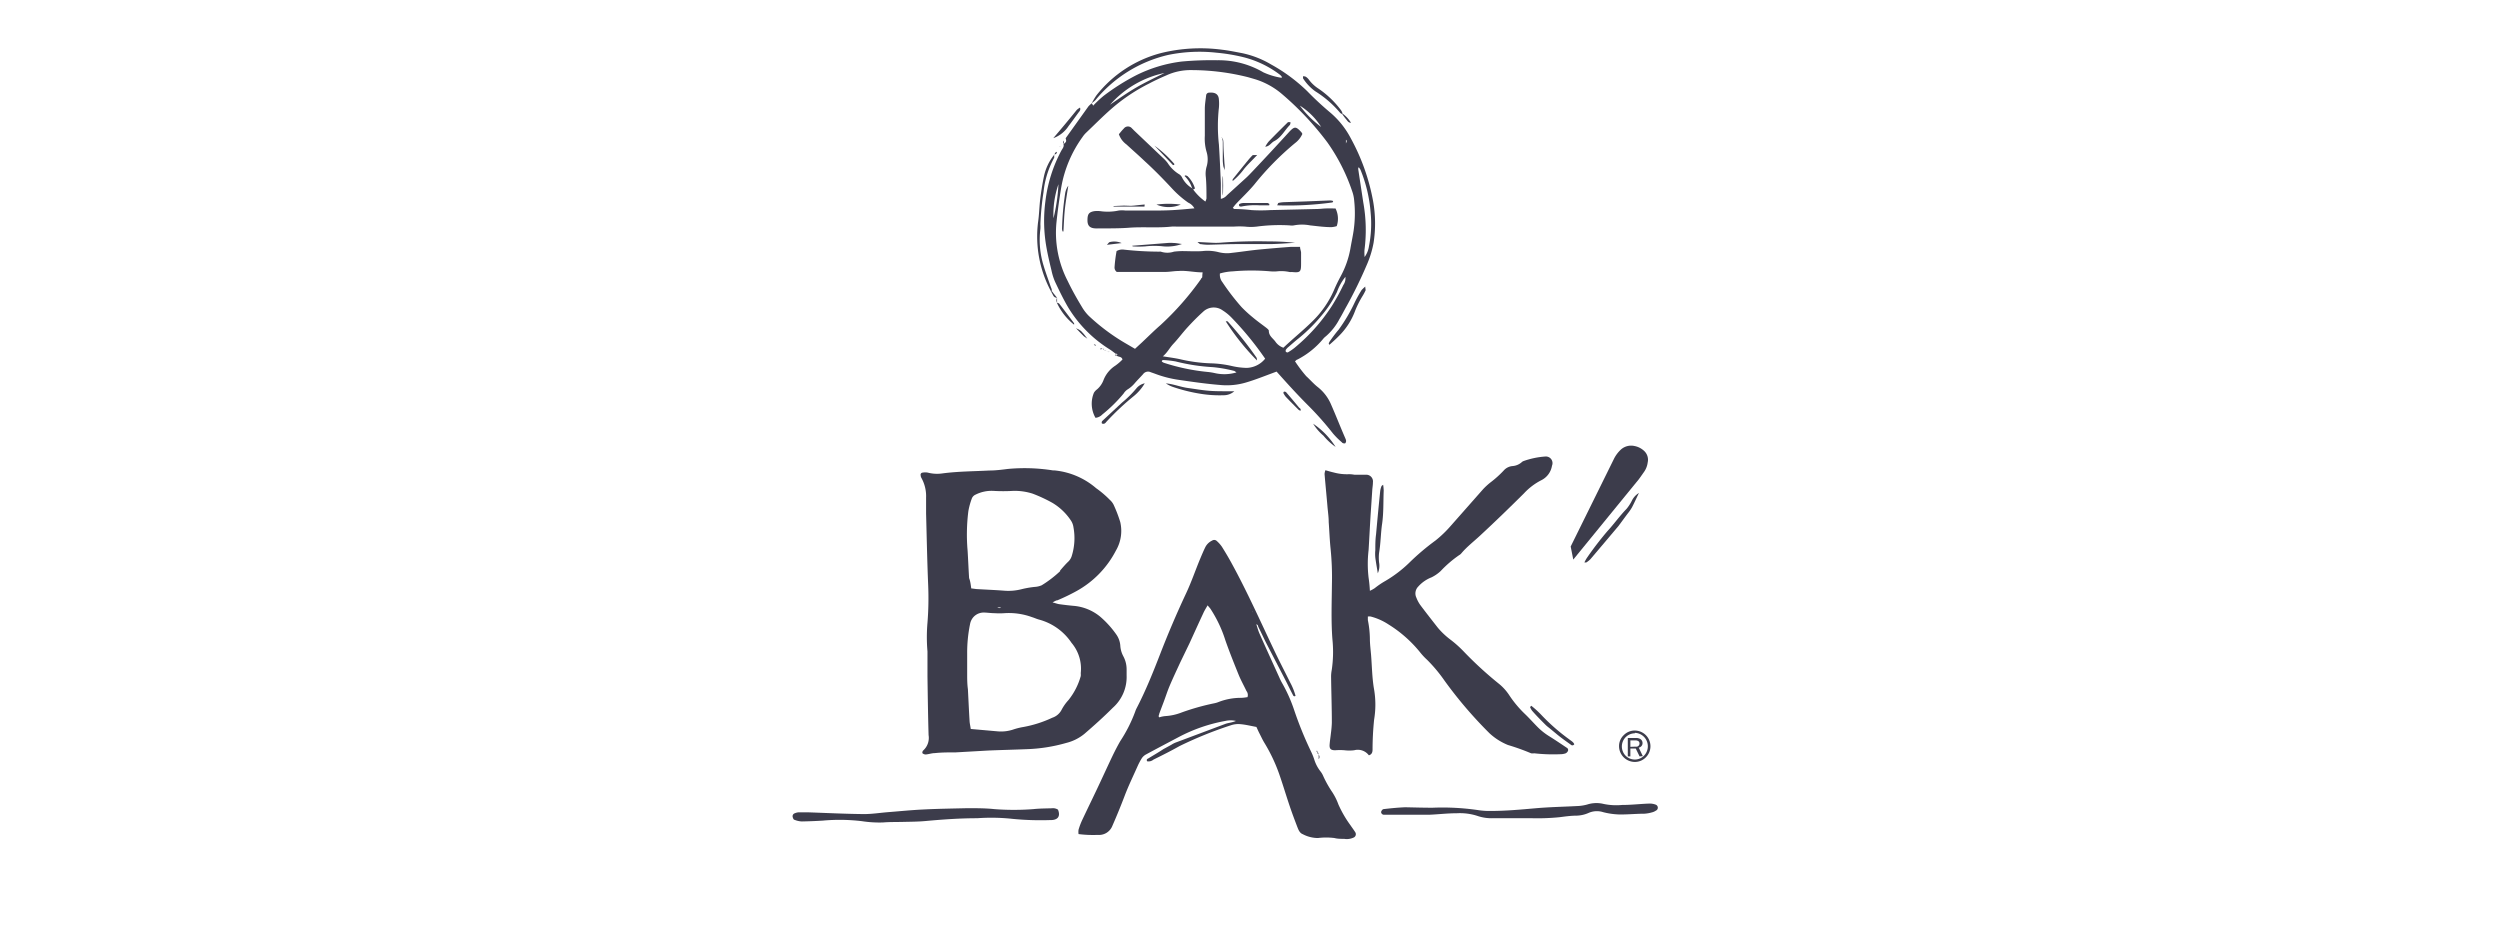 <svg id="Layer_2" data-name="Layer 2" xmlns="http://www.w3.org/2000/svg" viewBox="0 0 271.41 100.87"><defs><style>.cls-1{fill:#3c3c4b;}</style></defs><title>bak-logo-azul-pleca-footer</title><path class="cls-1" d="M114.27,65.4c.35.09.52.16.71.19.51.07,1,.13,1.54.18a5.22,5.22,0,0,1,2.91,1.17,10.41,10.41,0,0,1,1.8,2,2.43,2.43,0,0,1,.4,1.23,2.82,2.82,0,0,0,.33,1.09,3,3,0,0,1,.35,1.41c0,.22,0,.44,0,.66a4.46,4.46,0,0,1-1.49,3.5c-1,1-2,1.9-3.08,2.83a5,5,0,0,1-2,1,17.53,17.53,0,0,1-4.19.67c-1.42.06-2.84.09-4.26.15l-3.51.2c-.76,0-1.53,0-2.29.08-.32,0-.64.12-1,.15a.57.57,0,0,1-.35-.14.35.35,0,0,1,.07-.28,1.84,1.84,0,0,0,.6-1.69c-.06-2.13-.09-4.26-.12-6.39,0-.52,0-1,0-1.55s0-.76,0-1.14a18,18,0,0,1,0-3.11,33.51,33.51,0,0,0,.08-4c-.11-2.62-.16-5.24-.23-7.86,0-.57,0-1.15,0-1.72a4.08,4.08,0,0,0-.5-2.13.62.62,0,0,1-.09-.3.23.23,0,0,1,.21-.29,1.56,1.56,0,0,1,.57,0,4,4,0,0,0,1.62.08c1.69-.22,3.38-.22,5.07-.31.68,0,1.36-.09,2-.17a19.61,19.61,0,0,1,4.9.16l.16,0A8.12,8.12,0,0,1,119,53a10.64,10.64,0,0,1,1.49,1.27,1.77,1.77,0,0,1,.4.51,14.59,14.59,0,0,1,.73,1.9,4.23,4.23,0,0,1-.47,3.09,10.55,10.55,0,0,1-4.28,4.4,21.69,21.69,0,0,1-2.07,1C114.68,65.17,114.56,65.24,114.27,65.4Zm-8.88,13.74,2.94.26a4.19,4.19,0,0,0,1.61-.18,7.15,7.15,0,0,1,1.19-.3,12.69,12.69,0,0,0,3.11-1,1.75,1.75,0,0,0,1-.84A5,5,0,0,1,116,76a7.3,7.3,0,0,0,1.33-2.6,1.64,1.64,0,0,0,0-.32,4.33,4.33,0,0,0-1-3.29,6.16,6.16,0,0,0-3.51-2.52c-.27-.07-.51-.19-.78-.27a7.3,7.3,0,0,0-3-.43,7.56,7.56,0,0,1-1.06,0c-.38,0-.76-.06-1.14-.07a1.51,1.51,0,0,0-1.11.44,1.55,1.55,0,0,0-.41.78A15.42,15.42,0,0,0,105,70.9c0,.71,0,1.42,0,2.13s0,1.2.08,1.8c.06,1.14.11,2.28.18,3.43C105.27,78.52,105.34,78.79,105.39,79.14Zm0-15.27.6.08c1,.06,2,.1,2.94.17a5.75,5.75,0,0,0,2-.16,10.32,10.32,0,0,1,1.37-.24,2.28,2.28,0,0,0,.79-.18,12.25,12.25,0,0,0,2-1.53l0-.07c.3-.35.6-.7.92-1a1.43,1.43,0,0,0,.33-.54,6.48,6.48,0,0,0,.2-3.15,1.75,1.75,0,0,0-.29-.76,6.26,6.26,0,0,0-2-1.9,16.09,16.09,0,0,0-2.15-1,6.41,6.41,0,0,0-2.09-.3,17.94,17.94,0,0,1-2.2,0,3.88,3.88,0,0,0-1.9.41.76.76,0,0,0-.39.38,7.77,7.77,0,0,0-.39,1.41,20.22,20.22,0,0,0-.08,4.33c.06,1,.1,2,.16,2.94C105.34,63.09,105.39,63.47,105.44,63.87ZM108.69,66a.62.62,0,0,0-.18-.06l-.24,0a.53.53,0,0,0,.18.07A1.32,1.32,0,0,0,108.69,66Z"/><path class="cls-1" d="M148.72,64.14a3.5,3.5,0,0,0,.53-.29,8.94,8.94,0,0,1,1.15-.78,13.52,13.52,0,0,0,2.62-2,25.44,25.44,0,0,1,2.81-2.38,12.33,12.33,0,0,0,1.65-1.58l3.53-4a7.56,7.56,0,0,1,.78-.72,11.3,11.3,0,0,0,1.46-1.31,1.43,1.43,0,0,1,.93-.48,1.71,1.71,0,0,0,1-.4.6.6,0,0,1,.21-.14,8.85,8.85,0,0,1,2.39-.5.72.72,0,0,1,.71,1,2.13,2.13,0,0,1-1.17,1.58,6.74,6.74,0,0,0-1.88,1.43c-1.57,1.56-3.16,3.1-4.78,4.6-.68.63-1.42,1.2-2,1.89a.85.85,0,0,1-.25.21,12.4,12.4,0,0,0-2,1.72,4.11,4.11,0,0,1-1,.69,3.75,3.75,0,0,0-1.44,1,1.06,1.06,0,0,0-.2,1.21,3.53,3.53,0,0,0,.42.79c.62.83,1.26,1.64,1.9,2.46a8.31,8.31,0,0,0,1.36,1.29,12,12,0,0,1,1.41,1.25,40.39,40.39,0,0,0,3.79,3.49,5.44,5.44,0,0,1,1.21,1.32,11.88,11.88,0,0,0,1.67,2c.45.43.87.9,1.31,1.35a6.89,6.89,0,0,0,1.4,1.12c.62.39,1.23.8,1.84,1.21a.28.28,0,0,1,.15.34.53.53,0,0,1-.27.28,1.73,1.73,0,0,1-.56.09,18.07,18.07,0,0,1-2.85-.1.88.88,0,0,1-.33,0,24.15,24.15,0,0,0-2.51-.9,6.62,6.62,0,0,1-2-1.27,46,46,0,0,1-4.89-5.72,16.29,16.29,0,0,0-1.89-2.26,6.87,6.87,0,0,1-.78-.84,13.7,13.7,0,0,0-3.41-3,6.5,6.5,0,0,0-1.94-.86,1.46,1.46,0,0,0-.3,0c0,.15,0,.27,0,.39a10.79,10.79,0,0,1,.22,2c0,.6.08,1.2.13,1.8.1,1.25.11,2.52.33,3.75a9.85,9.85,0,0,1,0,3.25,32.2,32.2,0,0,0-.17,3.26c0,.3-.09.53-.4.62a1.5,1.5,0,0,0-1.59-.55,4.19,4.19,0,0,1-1.06,0,6.26,6.26,0,0,0-1,0c-.49,0-.65-.15-.61-.64s.1-.81.14-1.21a11,11,0,0,0,.1-1.14c0-1.64-.06-3.28-.08-4.91a3.73,3.73,0,0,1,.07-.82,13.41,13.41,0,0,0,.07-3.35c-.15-2-.07-4-.05-6a30.82,30.82,0,0,0-.15-3.84c-.1-1-.13-1.9-.2-2.86,0-.54-.08-1.08-.13-1.63-.1-1.19-.22-2.39-.32-3.59a1.53,1.53,0,0,1,.09-.41c.33.09.61.18.89.24a5.42,5.42,0,0,0,1.7.19,3.68,3.68,0,0,1,.57.06c.27,0,.54,0,.81,0s.27,0,.4,0a.73.73,0,0,1,.79.83c0,.27-.05.55-.07.82l-.18,2.69c-.08,1.28-.14,2.56-.22,3.84a12.8,12.8,0,0,0,0,3A14.48,14.48,0,0,1,148.72,64.14Z"/><path class="cls-1" d="M136.38,67.75c.12.34.2.68.34,1,.71,1.6,1.44,3.19,2.16,4.78a6.24,6.24,0,0,0,.37.73A16.29,16.29,0,0,1,140.47,77a39.72,39.72,0,0,0,1.91,4.69,7.05,7.05,0,0,1,.3.76,4,4,0,0,0,.68,1.3,2.18,2.18,0,0,1,.29.49,11.94,11.94,0,0,0,1,1.78,6.4,6.4,0,0,1,.65,1.31,12.1,12.1,0,0,0,1.31,2.26c.17.25.35.49.51.74a.4.4,0,0,1-.19.61,1.75,1.75,0,0,1-1,.13c-.35,0-.71,0-1.06-.09a7.15,7.15,0,0,0-1.79,0,3.55,3.55,0,0,1-1.65-.42c-.35-.13-.48-.51-.61-.84-.29-.76-.58-1.53-.84-2.31-.38-1.13-.72-2.28-1.12-3.42a17.88,17.88,0,0,0-1.62-3.39c-.18-.3-.33-.63-.49-.94s-.23-.49-.35-.74c-.6-.11-1.16-.25-1.72-.3a2.47,2.47,0,0,0-1.05.12A42.44,42.44,0,0,0,128.05,81c-.92.52-1.88,1-2.83,1.47a.83.83,0,0,1-.68.18c-.1-.18,0-.26.14-.32.53-.33,1.08-.64,1.62-1l.86-.47a3,3,0,0,1,.43-.23L133,78.6c.34-.13.73-.14,1.18-.33a2.55,2.55,0,0,0-1.17,0A17.49,17.49,0,0,0,128,80c-1.21.64-2.41,1.27-3.61,1.92a1.28,1.28,0,0,0-.42.38,7.1,7.1,0,0,0-.46.86c-.48,1.08-1,2.15-1.41,3.23s-.86,2.18-1.33,3.25a1.56,1.56,0,0,1-1.6,1,12.25,12.25,0,0,1-2.08-.09,1.87,1.87,0,0,1,0-.47A7.62,7.62,0,0,1,117.5,89c.66-1.4,1.35-2.8,2-4.2.44-.94.87-1.88,1.32-2.82.25-.51.5-1,.8-1.52a15.77,15.77,0,0,0,1.62-3.2,2.54,2.54,0,0,1,.16-.38c1-1.93,1.79-3.91,2.57-5.92q1.29-3.33,2.8-6.55c.57-1.21,1-2.48,1.51-3.71.18-.43.36-.86.56-1.27a1.58,1.58,0,0,1,.75-.74.41.41,0,0,1,.46,0,3.41,3.41,0,0,1,.6.66c.39.62.77,1.26,1.12,1.91,1.64,3,3.07,6.21,4.56,9.34.56,1.18,1.17,2.35,1.75,3.52a6.57,6.57,0,0,1,.57,1.43c-.2.12-.26-.05-.31-.15-.29-.55-.56-1.12-.85-1.68l-2-3.86c-.31-.61-.59-1.23-.9-1.84,0-.11-.09-.26-.27-.24l0-.2s0,0,0,.05A1.48,1.48,0,0,0,136.38,67.75ZM136,66.47s0,0,0,.07,0,0,0,0v-.11l-.22-.25-.12-.37-.21-.29-.14-.35,0-.06,0,0,.15.34c.06.1.13.2.2.3s0,.28.13.36Zm-.57,9.22a.7.7,0,0,0-.11-.67c-.28-.59-.6-1.16-.85-1.77-.5-1.24-1-2.48-1.44-3.74a13.83,13.83,0,0,0-1.64-3.45l-.29-.34c-.18.32-.34.57-.46.84-.51,1.09-1,2.18-1.5,3.27l-1,2.07c-.4.87-.81,1.73-1.18,2.61-.23.55-.41,1.12-.62,1.68s-.33.87-.49,1.3c0,.12-.13.25,0,.39a3,3,0,0,1,.68-.14,5.78,5.78,0,0,0,1.75-.39,25.48,25.48,0,0,1,3.55-1,2.54,2.54,0,0,0,.47-.14,6.71,6.71,0,0,1,2.47-.45A4.77,4.77,0,0,0,135.39,75.69Z"/><path class="cls-1" d="M149.58,62.24c-.1-.63-.2-1.16-.27-1.7a4.38,4.38,0,0,1,0-.81c0-.57,0-1.14.08-1.71q.21-2.35.45-4.71a2.14,2.14,0,0,1,.15-.55,1.31,1.31,0,0,1,.17-.13,4.94,4.94,0,0,1,.06.63c-.05,1.2,0,2.39-.17,3.59-.15,1-.15,2.11-.33,3.16a4.73,4.73,0,0,0,0,1.06A2,2,0,0,1,149.58,62.24Z"/><path class="cls-1" d="M166.24,76.62a10.22,10.22,0,0,1,1.1,1,21.33,21.33,0,0,0,3,2.63c.21.17.46.29.57.54a.23.23,0,0,1-.37.06c-.49-.35-1-.71-1.44-1.07l-.75-.62c-.19-.16-.39-.3-.56-.47-.5-.5-1-1-1.46-1.53a1.71,1.71,0,0,1-.22-.4Z"/><path class="cls-1" d="M143,81.52l-.09,0v.07h.1Z"/><path class="cls-1" d="M143.18,81.91c-.21-.06-.14-.24-.14-.39h0l.12.4Z"/><path class="cls-1" d="M143.16,81.93a.38.38,0,0,1,0,.49s0,0,0,0c0-.17,0-.33,0-.5Z"/><path class="cls-1" d="M121.19,38.45c-.25-.18-.49-.38-.75-.54A13.78,13.78,0,0,1,116,33.43c-.54-.91-1-1.87-1.45-2.82a6.2,6.2,0,0,1-.39-1.22c-.2-.83-.4-1.66-.55-2.51a16.31,16.31,0,0,1-.12-5,15.54,15.54,0,0,1,1.73-5.52c.12-.22.32-.42.24-.71.32-.25.33-.3.23-.64l2.48-3.47a2.82,2.82,0,0,1,.36-.33l.15.26a12.6,12.6,0,0,1,1.14-1.07,24.18,24.18,0,0,1,3.47-2.2,15.18,15.18,0,0,1,5-1.52,35.57,35.57,0,0,1,3.86-.14,9.6,9.6,0,0,1,5,1.31,7.5,7.5,0,0,0,2,.6c0-.09,0-.12,0-.13a1.36,1.36,0,0,0-.24-.24A11,11,0,0,0,135,6.21a19.74,19.74,0,0,0-2.95-.49,16.87,16.87,0,0,0-5.21.24,14.43,14.43,0,0,0-7.93,4.93,3.68,3.68,0,0,1-.38.31,6.9,6.9,0,0,1,.52-.87,13.15,13.15,0,0,1,7-4.57,17.89,17.89,0,0,1,6.64-.36c.71.08,1.41.23,2.11.36A10.29,10.29,0,0,1,138,7a18.26,18.26,0,0,1,3.92,2.9,33,33,0,0,0,2.45,2.28A9.33,9.33,0,0,1,146.64,15a22.64,22.64,0,0,1,2.43,6.84,13.77,13.77,0,0,1,.05,4.53,10.84,10.84,0,0,1-.73,2.37,48.56,48.56,0,0,1-2.18,4.47c-.27.47-.53,1-.79,1.42a6.29,6.29,0,0,1-1.48,1.88,1.65,1.65,0,0,0-.3.29,8.94,8.94,0,0,1-2.8,2.24c-.07,0-.14.1-.25.18a14.92,14.92,0,0,0,1.22,1.62c.44.4.82.85,1.3,1.22a4.78,4.78,0,0,1,1.39,1.84c.53,1.2,1,2.42,1.53,3.63.07.18.2.37,0,.61-.11,0-.27,0-.35-.12a8.27,8.27,0,0,1-1-1A33.2,33.2,0,0,0,142,44c-1-1-1.92-2-2.88-3.07l-.53-.59-.48.18c-.94.35-1.87.72-2.82,1a7.35,7.35,0,0,1-2.88.27c-1.49-.12-3-.34-4.43-.55a12.16,12.16,0,0,1-2.65-.69l-.4-.14a.67.67,0,0,0-.84.22c-.29.32-.59.62-.87.94a3.28,3.28,0,0,1-.84.73,1.51,1.51,0,0,0-.4.43A16.13,16.13,0,0,1,119.67,45a1.18,1.18,0,0,1-.74.36,3.09,3.09,0,0,1-.17-2.72,1.33,1.33,0,0,1,.34-.37,2.46,2.46,0,0,0,.7-1,3.28,3.28,0,0,1,1.28-1.57,5.43,5.43,0,0,0,.78-.67c-.09-.38-.51-.24-.67-.47l0,0,.14-.06-.14-.14Zm24.87-23.31L146,15l.12.1,0,.47h0C146.18,15.42,146.3,15.25,146.06,15.14Zm0,14.92a5.68,5.68,0,0,0-.91,1.63,11.81,11.81,0,0,1-1.57,2.44A17.82,17.82,0,0,1,141,36.72c-.38.3-.74.62-1.11.94a1.42,1.42,0,0,0-.29.31.25.25,0,0,0,0,.22.26.26,0,0,0,.21.07,5.89,5.89,0,0,0,.71-.48,19.87,19.87,0,0,0,4.09-4.59,23.29,23.29,0,0,0,1.23-2.25,1.29,1.29,0,0,0,.22-.9l.08-.13Zm-22.84,7.81.76-.7c.67-.63,1.32-1.28,2-1.87a31.36,31.36,0,0,0,4.4-5c0-.07.13-.14.14-.21s0-.31.05-.52c-.92,0-1.76-.22-2.62-.15-.46,0-.91.09-1.37.1l-5.34,0A.59.59,0,0,1,121,29a15.9,15.9,0,0,1,.22-1.74,1.23,1.23,0,0,1,.79-.16,35.35,35.35,0,0,0,3.85.22.41.41,0,0,1,.16,0,2.26,2.26,0,0,0,1.43,0,8.29,8.29,0,0,1,.85-.06c.75,0,1.5.05,2.23,0a4.83,4.83,0,0,1,1.78.12,3.69,3.69,0,0,0,1.44.07c1-.11,2-.27,3.06-.37s2.22-.2,3.33-.28c.31,0,.62,0,1,0,0,.24.1.43.11.62,0,.4,0,.8,0,1.2,0,.91-.08,1-1,.91a1.1,1.1,0,0,1-.26,0,4.14,4.14,0,0,0-1.36-.07,4,4,0,0,1-.69,0,23.5,23.5,0,0,0-4.11,0,5.94,5.94,0,0,0-1.39.23,1.27,1.27,0,0,0,.26.93,24.87,24.87,0,0,0,2.09,2.72A13.71,13.71,0,0,0,136,34.45c.48.41,1,.77,1.49,1.15.11.09.27.22.26.32,0,.57.48.82.74,1.21a1.74,1.74,0,0,0,.84.62c1.05-1,2.13-1.86,3.12-2.84a10.63,10.63,0,0,0,2.38-3.43c.21-.5.46-1,.71-1.47a9.92,9.92,0,0,0,1.06-3c.11-.65.25-1.29.35-1.94a13.09,13.09,0,0,0,.07-3.25,4,4,0,0,0-.23-1.08,20.37,20.37,0,0,0-2.67-5.26,32.17,32.17,0,0,0-4.92-5.25,8.19,8.19,0,0,0-3.05-1.66l-.66-.19a25.28,25.28,0,0,0-6.12-.77,6.3,6.3,0,0,0-2.74.57c-.63.27-1.26.56-1.86.88a19.43,19.43,0,0,0-4.06,2.71c-1,.87-1.87,1.76-2.81,2.65a2.82,2.82,0,0,0-.38.46,13.18,13.18,0,0,0-2.31,5.48c-.21,1.27-.39,2.55-.52,3.83a11.41,11.41,0,0,0,1.22,6.31c.48,1,1,1.92,1.57,2.86a4.74,4.74,0,0,0,.73.94,21.94,21.94,0,0,0,3.83,2.88Zm3,.81c.74.12,1.31.19,1.86.31a17,17,0,0,0,3.55.46,11.63,11.63,0,0,1,2.12.29,7.87,7.87,0,0,0,1.6.2,2.69,2.69,0,0,0,2-1,34.45,34.45,0,0,0-3.68-4.49,5.18,5.18,0,0,0-.93-.75,1.66,1.66,0,0,0-2.13.15c-.59.53-1.15,1.1-1.69,1.69s-1,1.22-1.5,1.75S126.78,38.23,126.25,38.68Zm21.9-10.74a2.61,2.61,0,0,0,.5-1.21,12.48,12.48,0,0,0,.18-3.66,15.41,15.41,0,0,0-1.1-4.64,2.17,2.17,0,0,0-.2-.29c0,.08-.06.14-.05.19.18,1.21.37,2.42.55,3.63a16.8,16.8,0,0,1,.13,5.2A6,6,0,0,0,148.15,27.94ZM134.24,40.43c-.14-.09-.21-.16-.28-.17a14.92,14.92,0,0,0-2.28-.4,21.2,21.2,0,0,1-4.05-.62,10.9,10.9,0,0,0-1.28-.15c-.08,0-.24,0-.21.17a1.32,1.32,0,0,0,.2.12,22.16,22.16,0,0,0,4.76,1,6.33,6.33,0,0,1,.76.12A4.6,4.6,0,0,0,134.24,40.43ZM126.43,7.92a10.86,10.86,0,0,0-5.92,3.45c1-.69,1.93-1.34,2.88-1.89S125.41,8.43,126.43,7.92ZM114.91,20a10,10,0,0,0-.54,3.7A19.45,19.45,0,0,0,114.91,20Zm26.23-8.5a10.88,10.88,0,0,0,2.29,2.28A7.44,7.44,0,0,0,141.14,11.48Z"/><path class="cls-1" d="M114.09,31.61a12.57,12.57,0,0,1-1.39-7.52c.12-.82.13-1.65.23-2.47s.23-1.64.4-2.45a5.58,5.58,0,0,1,1.12-2.37l0,0c0,.11,0,.24,0,.32a9.84,9.84,0,0,0-1.16,3.73,29.24,29.24,0,0,0-.34,3.49,4.38,4.38,0,0,1,0,.51,9.49,9.49,0,0,0,.35,4c.23.77.51,1.52.77,2.27.07.19.18.36.07.57Z"/><path class="cls-1" d="M148.22,31.11c0,.27.08.39,0,.48a5.21,5.21,0,0,1-.28.52,10.45,10.45,0,0,0-.81,1.6,7.5,7.5,0,0,1-1.8,2.79c-.31.32-.65.62-1,.93-.16-.17,0-.25,0-.32.31-.45.63-.89,1-1.32a17.85,17.85,0,0,0,1.74-2.95,14.89,14.89,0,0,1,.75-1.35A4.32,4.32,0,0,1,148.22,31.11Z"/><path class="cls-1" d="M134,42.48a1.75,1.75,0,0,1-1.19.43,12.82,12.82,0,0,1-2.48-.16,17.92,17.92,0,0,1-3.07-.77,3.24,3.24,0,0,1-.69-.36c.82.07,1.58.39,2.38.5s1.58.25,2.38.31S133,42.47,134,42.48Z"/><path class="cls-1" d="M145.7,12.38a.74.74,0,0,1-.21-.13,11.38,11.38,0,0,0-2.7-2.34,5.1,5.1,0,0,1-1.33-1.41s0-.11,0-.22a.67.67,0,0,1,.3.05,1.33,1.33,0,0,1,.36.35,4,4,0,0,0,1,.93A10.13,10.13,0,0,1,145.61,12a1.64,1.64,0,0,1,.14.3Z"/><path class="cls-1" d="M124.28,41.61A5.14,5.14,0,0,1,123.09,43a28.23,28.23,0,0,0-3,2.82.52.52,0,0,1-.19.17.35.35,0,0,1-.23,0c-.09,0-.08-.21,0-.29.71-.66,1.42-1.32,2.15-2a11.57,11.57,0,0,0,1.57-1.56A1.62,1.62,0,0,1,124.28,41.61Z"/><path class="cls-1" d="M114.35,15c.85-1,1.69-2,2.55-3.07a2.12,2.12,0,0,1,.35-.25c.1.28-.07.41-.18.56-.35.48-.72,1-1.06,1.44A3.31,3.31,0,0,1,114.35,15Z"/><path class="cls-1" d="M142.56,46A8.5,8.5,0,0,1,145,48.52a6.5,6.5,0,0,1-1.32-1.22A5.51,5.51,0,0,1,142.56,46Z"/><path class="cls-1" d="M141.18,44.6a1,1,0,0,1-.2-.11c-.46-.46-.93-.93-1.38-1.4a2,2,0,0,1-.27-.42s0-.11.06-.14a.17.17,0,0,1,.14,0,.26.26,0,0,1,.14.1c.46.54.92,1.08,1.37,1.63C141.12,44.32,141.27,44.4,141.18,44.6Z"/><path class="cls-1" d="M114.75,32.87c.09,0,.22.06.27.13q.81,1.05,1.59,2.1s0,.1,0,.15a6.5,6.5,0,0,1-1.88-2.4Z"/><path class="cls-1" d="M118.05,36.77c-.22-.15-.31-.2-.38-.26-.27-.26-.52-.53-.86-.88C117.34,35.85,117.43,35.94,118.05,36.77Z"/><path class="cls-1" d="M145.75,12.33a3.38,3.38,0,0,1,.92,1c-.3,0-.39-.23-.52-.37a6.7,6.7,0,0,1-.45-.6Z"/><path class="cls-1" d="M114.06,31.64c.19-.06.22.09.3.19s.26.33.4.49h0a.41.41,0,0,1-.4-.21l-.27-.5Z"/><path class="cls-1" d="M119,37.47l-.12.06-.14-.16s0,0,0,0A1,1,0,0,1,119,37.47Z"/><path class="cls-1" d="M114.45,16.8l.11-.21a1.31,1.31,0,0,1,.12-.11c.13.11,0,.18-.05.24s-.13,0-.2.06Z"/><polygon class="cls-1" points="115.07 15.97 115.05 15.9 115.11 15.91 115.07 15.97"/><path class="cls-1" d="M115.51,15.27v.36A.24.24,0,0,1,115.51,15.27Z"/><path class="cls-1" d="M121.19,38.62l-.16-.06.16-.11h0v.2Z"/><path class="cls-1" d="M120.45,38.2l0,.12s0,0,0-.07a.1.1,0,0,0,0,0Z"/><path class="cls-1" d="M120.45,38.21a.29.29,0,0,1-.35-.19h0c.05.17.19.19.35.18Z"/><path class="cls-1" d="M119.74,37.81c0,.21.2.21.36.21h0c-.21.08-.28-.07-.36-.22Z"/><path class="cls-1" d="M119.74,37.8l-.19.12s0,0-.07,0,0-.08,0-.09h.22Z"/><path class="cls-1" d="M114.76,32.32c0,.18,0,.36,0,.55v0a.53.53,0,0,1,0-.53Z"/><path class="cls-1" d="M130,26.27l1.53.08a7.44,7.44,0,0,0,.94,0,52.42,52.42,0,0,1,5.32-.14,24.17,24.17,0,0,1,2.81.15c-.91.05-1.82.13-2.74.14-1.17,0-2.34,0-3.51,0s-2.12.05-3.18.07a4.87,4.87,0,0,1-.76-.06C130.27,26.53,130.19,26.43,130,26.27Z"/><path class="cls-1" d="M122.92,26.68l3.81-.3a3.89,3.89,0,0,1,.68,0c.28,0,.56.07.91.11a4.84,4.84,0,0,1-2,.26,8.69,8.69,0,0,0-2,0,10.12,10.12,0,0,1-1.35,0Z"/><path class="cls-1" d="M115.36,25.13a1.07,1.07,0,0,1-.06-.3,30.05,30.05,0,0,1,.35-3.91,1.9,1.9,0,0,1,.33-.76c-.13.84-.28,1.68-.37,2.52s-.11,1.63-.16,2.45Z"/><path class="cls-1" d="M121.77,26.39l-1.6.19c.13-.13.19-.24.28-.29A2,2,0,0,1,121.77,26.39Z"/><path class="cls-1" d="M119.87,22.56l-.06,0h-.08l.07,0Z"/><path class="cls-1" d="M136.46,39.13a25.51,25.51,0,0,1-3.39-4.25c.16,0,.24,0,.27.08a38.49,38.49,0,0,1,3.09,3.89A1.47,1.47,0,0,1,136.46,39.13Z"/><path class="cls-1" d="M114.86,87.9c.33.82-.13,1.15-.84,1.13a31.06,31.06,0,0,1-4.09-.13,21.41,21.41,0,0,0-3.84-.07c-1.86,0-3.71.13-5.56.3-.84.08-1.69.08-2.54.1s-1.42,0-2.13.06a12.53,12.53,0,0,1-2.29-.14,20.12,20.12,0,0,0-4.25-.06q-1.14.07-2.28.09a2.39,2.39,0,0,1-.79-.18c-.1,0-.17-.21-.2-.33a.34.34,0,0,1,.24-.38,1.32,1.32,0,0,1,.39-.1c.36,0,.71,0,1.07,0,2,.07,4,.17,6.06.19.86,0,1.73-.14,2.61-.21,1.27-.1,2.55-.23,3.83-.29,1.58-.08,3.17-.1,4.75-.14,1,0,2,0,2.94.1a27.54,27.54,0,0,0,4.26,0c.65-.07,1.31-.07,2-.09A1,1,0,0,1,114.86,87.9Z"/><path class="cls-1" d="M155.51,87.69a26.75,26.75,0,0,1,4.9.25,8,8,0,0,0,1.46.1c1.61,0,3.22-.15,4.82-.29s3-.16,4.5-.24a4.75,4.75,0,0,0,1.13-.17,3.27,3.27,0,0,1,1.78-.06,6.72,6.72,0,0,0,2,.11c1,0,2-.12,2.94-.15a1.79,1.79,0,0,1,.72.12.35.35,0,0,1,0,.65,1.23,1.23,0,0,1-.44.19,3.71,3.71,0,0,1-.81.14c-.92,0-1.85.1-2.78.08a8,8,0,0,1-1.69-.25,2.23,2.23,0,0,0-1.59.09,3.46,3.46,0,0,1-1.27.29c-.63,0-1.25.09-1.88.17a24,24,0,0,1-2.94.11c-1.44,0-2.89,0-4.34,0a4.69,4.69,0,0,1-1.53-.22,6.17,6.17,0,0,0-2.34-.32c-1,0-2,.12-2.94.16-.71,0-1.42,0-2.13,0s-1.19,0-1.79,0c-.36,0-.71,0-1.06,0-.18,0-.33-.2-.28-.34s.16-.26.26-.27c.78-.09,1.57-.17,2.36-.2C153.55,87.66,154.53,87.69,155.51,87.69Z"/><path class="cls-1" d="M129.54,20.58a5.83,5.83,0,0,0,1.32,1.3,1.52,1.52,0,0,0,.12-.33c0-.77,0-1.55-.07-2.32a2.86,2.86,0,0,1,.07-1.09,2.79,2.79,0,0,0,0-1.69,5.13,5.13,0,0,1-.18-1.7c0-1,0-1.94,0-2.92,0-.51.09-1,.15-1.53a.36.36,0,0,1,.22-.23c.64-.08,1.13.07,1.16.76a4.94,4.94,0,0,1,0,.86,18,18,0,0,0,0,4c.09,1.39.15,2.79.21,4.19,0,.29,0,.57,0,.86s0,.56,0,.85a1.19,1.19,0,0,0,.66-.39l2.1-1.91c.25-.23.48-.48.72-.73q2-2.11,3.91-4.21c.61-.66.76-.64,1.35,0a1,1,0,0,1,.11.19,2.54,2.54,0,0,1-.8,1A31,31,0,0,0,136.2,20c-.62.75-1.33,1.41-2,2.12-.13.14-.24.29-.36.44.08.07.12.13.17.13a16.92,16.92,0,0,1,1.87.12,16.22,16.22,0,0,0,2,0l5.06-.12c.34,0,.68-.05,1-.06s.68,0,1.05,0a2.5,2.5,0,0,1,.13,1.92,2.47,2.47,0,0,1-.58.11c-.77,0-1.53-.11-2.3-.19a4.63,4.63,0,0,0-1.78,0,1.25,1.25,0,0,1-.43,0,18.73,18.73,0,0,0-3.59.13,5.48,5.48,0,0,1-1.28,0,9.61,9.61,0,0,0-1.2,0h-6.25a4.51,4.51,0,0,0-.52,0c-1.56.17-3.13,0-4.7.13-1.14.08-2.28.06-3.43.07-.68,0-1-.23-1-.88s.13-.9.77-1a3,3,0,0,1,.6,0,5.63,5.63,0,0,0,2-.06,2.75,2.75,0,0,1,.76,0h2.49c.88,0,1.77,0,2.65-.05s1.52-.12,2.34-.19A1.42,1.42,0,0,0,129,22a10.84,10.84,0,0,1-1.8-1.58c-.93-1-1.91-2-2.91-2.91-.66-.63-1.35-1.23-2-1.83a2.28,2.28,0,0,1-.82-1.11c.17-.2.34-.42.54-.62a.56.56,0,0,1,.89,0,1.53,1.53,0,0,1,.18.18l3.16,3a3.92,3.92,0,0,1,.52.56,3.85,3.85,0,0,0,1.21,1.2.87.87,0,0,1,.35.36,2.79,2.79,0,0,0,1.16,1.22Z"/><path class="cls-1" d="M138.66,22.29c.06-.13.09-.25.14-.26a3.53,3.53,0,0,1,.58-.08l2.3-.08,2.73-.11a1.37,1.37,0,0,1,.32.06c0,.08-.06.16-.09.16A34.89,34.89,0,0,1,138.66,22.29Z"/><path class="cls-1" d="M137.36,15.93a3.48,3.48,0,0,1,.36-.55c.69-.72,1.4-1.42,2.11-2.12,0,0,.1,0,.22,0s0,.24,0,.29c-.58.58-.94,1.37-1.71,1.77C138,15.49,137.83,15.89,137.36,15.93Z"/><path class="cls-1" d="M137.79,22.29c-.36,0-.73,0-1.09,0a7.22,7.22,0,0,0-1.86.12.48.48,0,0,1-.24,0,.19.19,0,0,1-.09-.14s0-.12.06-.13a1.07,1.07,0,0,1,.4-.1l2.63,0c.07,0,.14.07.21.1Z"/><path class="cls-1" d="M136.49,16.82c-.53.57-1,1-1.41,1.5a7.59,7.59,0,0,1-1.26,1.34c0-.09,0-.16,0-.19L135,18c.15-.17.28-.35.43-.52a6.64,6.64,0,0,1,.56-.63C136.07,16.82,136.24,16.85,136.49,16.82Z"/><path class="cls-1" d="M125.55,22.21a10.14,10.14,0,0,1,2.64,0A3.32,3.32,0,0,1,125.55,22.21Z"/><path class="cls-1" d="M124.25,22.43h-3.36v-.06c.37,0,.75-.05,1.13-.05s.73.05,1.1,0,.76-.08,1.15-.12Z"/><path class="cls-1" d="M132.6,14.9c.22.15.2.38.22.61,0,.74.07,1.48.11,2.22a2.58,2.58,0,0,1,0,.78c0-.16-.09-.32-.12-.48a5.61,5.61,0,0,1-.06-.59q0-.3,0-.6c0-.48,0-1,0-1.45a2.65,2.65,0,0,0-.09-.49Z"/><path class="cls-1" d="M125.33,15.81a12.18,12.18,0,0,1,2.17,2c0,.07-.07.1-.09.11l-.07,0Z"/><path class="cls-1" d="M129.54,20.58l-.12-.13a3,3,0,0,0-.82-1.34c.14-.15.23,0,.31,0a3.14,3.14,0,0,1,.82,1.35Z"/><ellipse class="cls-1" cx="132.75" cy="20.16" rx="0.04" ry="1.05"/><path class="cls-1" d="M176,48.78a1.66,1.66,0,0,1,1.44-.36,2.1,2.1,0,0,1,1.05.53,1.31,1.31,0,0,1,.39,1.26,2.26,2.26,0,0,1-.38,1c-.2.28-.39.56-.59.83l-7.11,8.71-.28-1.42,4.67-9.46A3.54,3.54,0,0,1,176,48.78Z"/><path class="cls-1" d="M177.93,53.52c-.28.57-.5,1.07-.75,1.55a5,5,0,0,1-.46.67c-.34.45-.68.92-1,1.35q-1.52,1.81-3.06,3.62a2.51,2.51,0,0,1-.44.35s-.09,0-.21,0a3.48,3.48,0,0,1,.31-.55,35.34,35.34,0,0,1,2.19-2.85c.72-.78,1.33-1.65,2.07-2.41a4.55,4.55,0,0,0,.58-.89A2,2,0,0,1,177.93,53.52Z"/><path class="cls-1" d="M178,82.12l-.42-.86H177v.86h-.28v-2h.85a.92.92,0,0,1,.51.11.51.51,0,0,1,.24.44.48.48,0,0,1-.11.32.54.54,0,0,1-.3.18l.44.92Zm-.52-1.06.23,0a.35.35,0,0,0,.17-.09.33.33,0,0,0,.11-.25.29.29,0,0,0-.16-.28.63.63,0,0,0-.31-.06H177v.7Zm0-1.45h0a1.43,1.43,0,0,0-1,.43,1.44,1.44,0,0,0,0,2,1.42,1.42,0,0,0,1,.42h0a1.4,1.4,0,0,0,1-.42,1.46,1.46,0,0,0-1-2.48m0-.25h0a1.71,1.71,0,0,1,1.7,1.7h0a1.71,1.71,0,0,1-.5,1.21h0a1.67,1.67,0,0,1-1.2.5h0a1.72,1.72,0,0,1-1.71-1.71,1.64,1.64,0,0,1,.51-1.2,1.67,1.67,0,0,1,1.2-.5"/></svg>